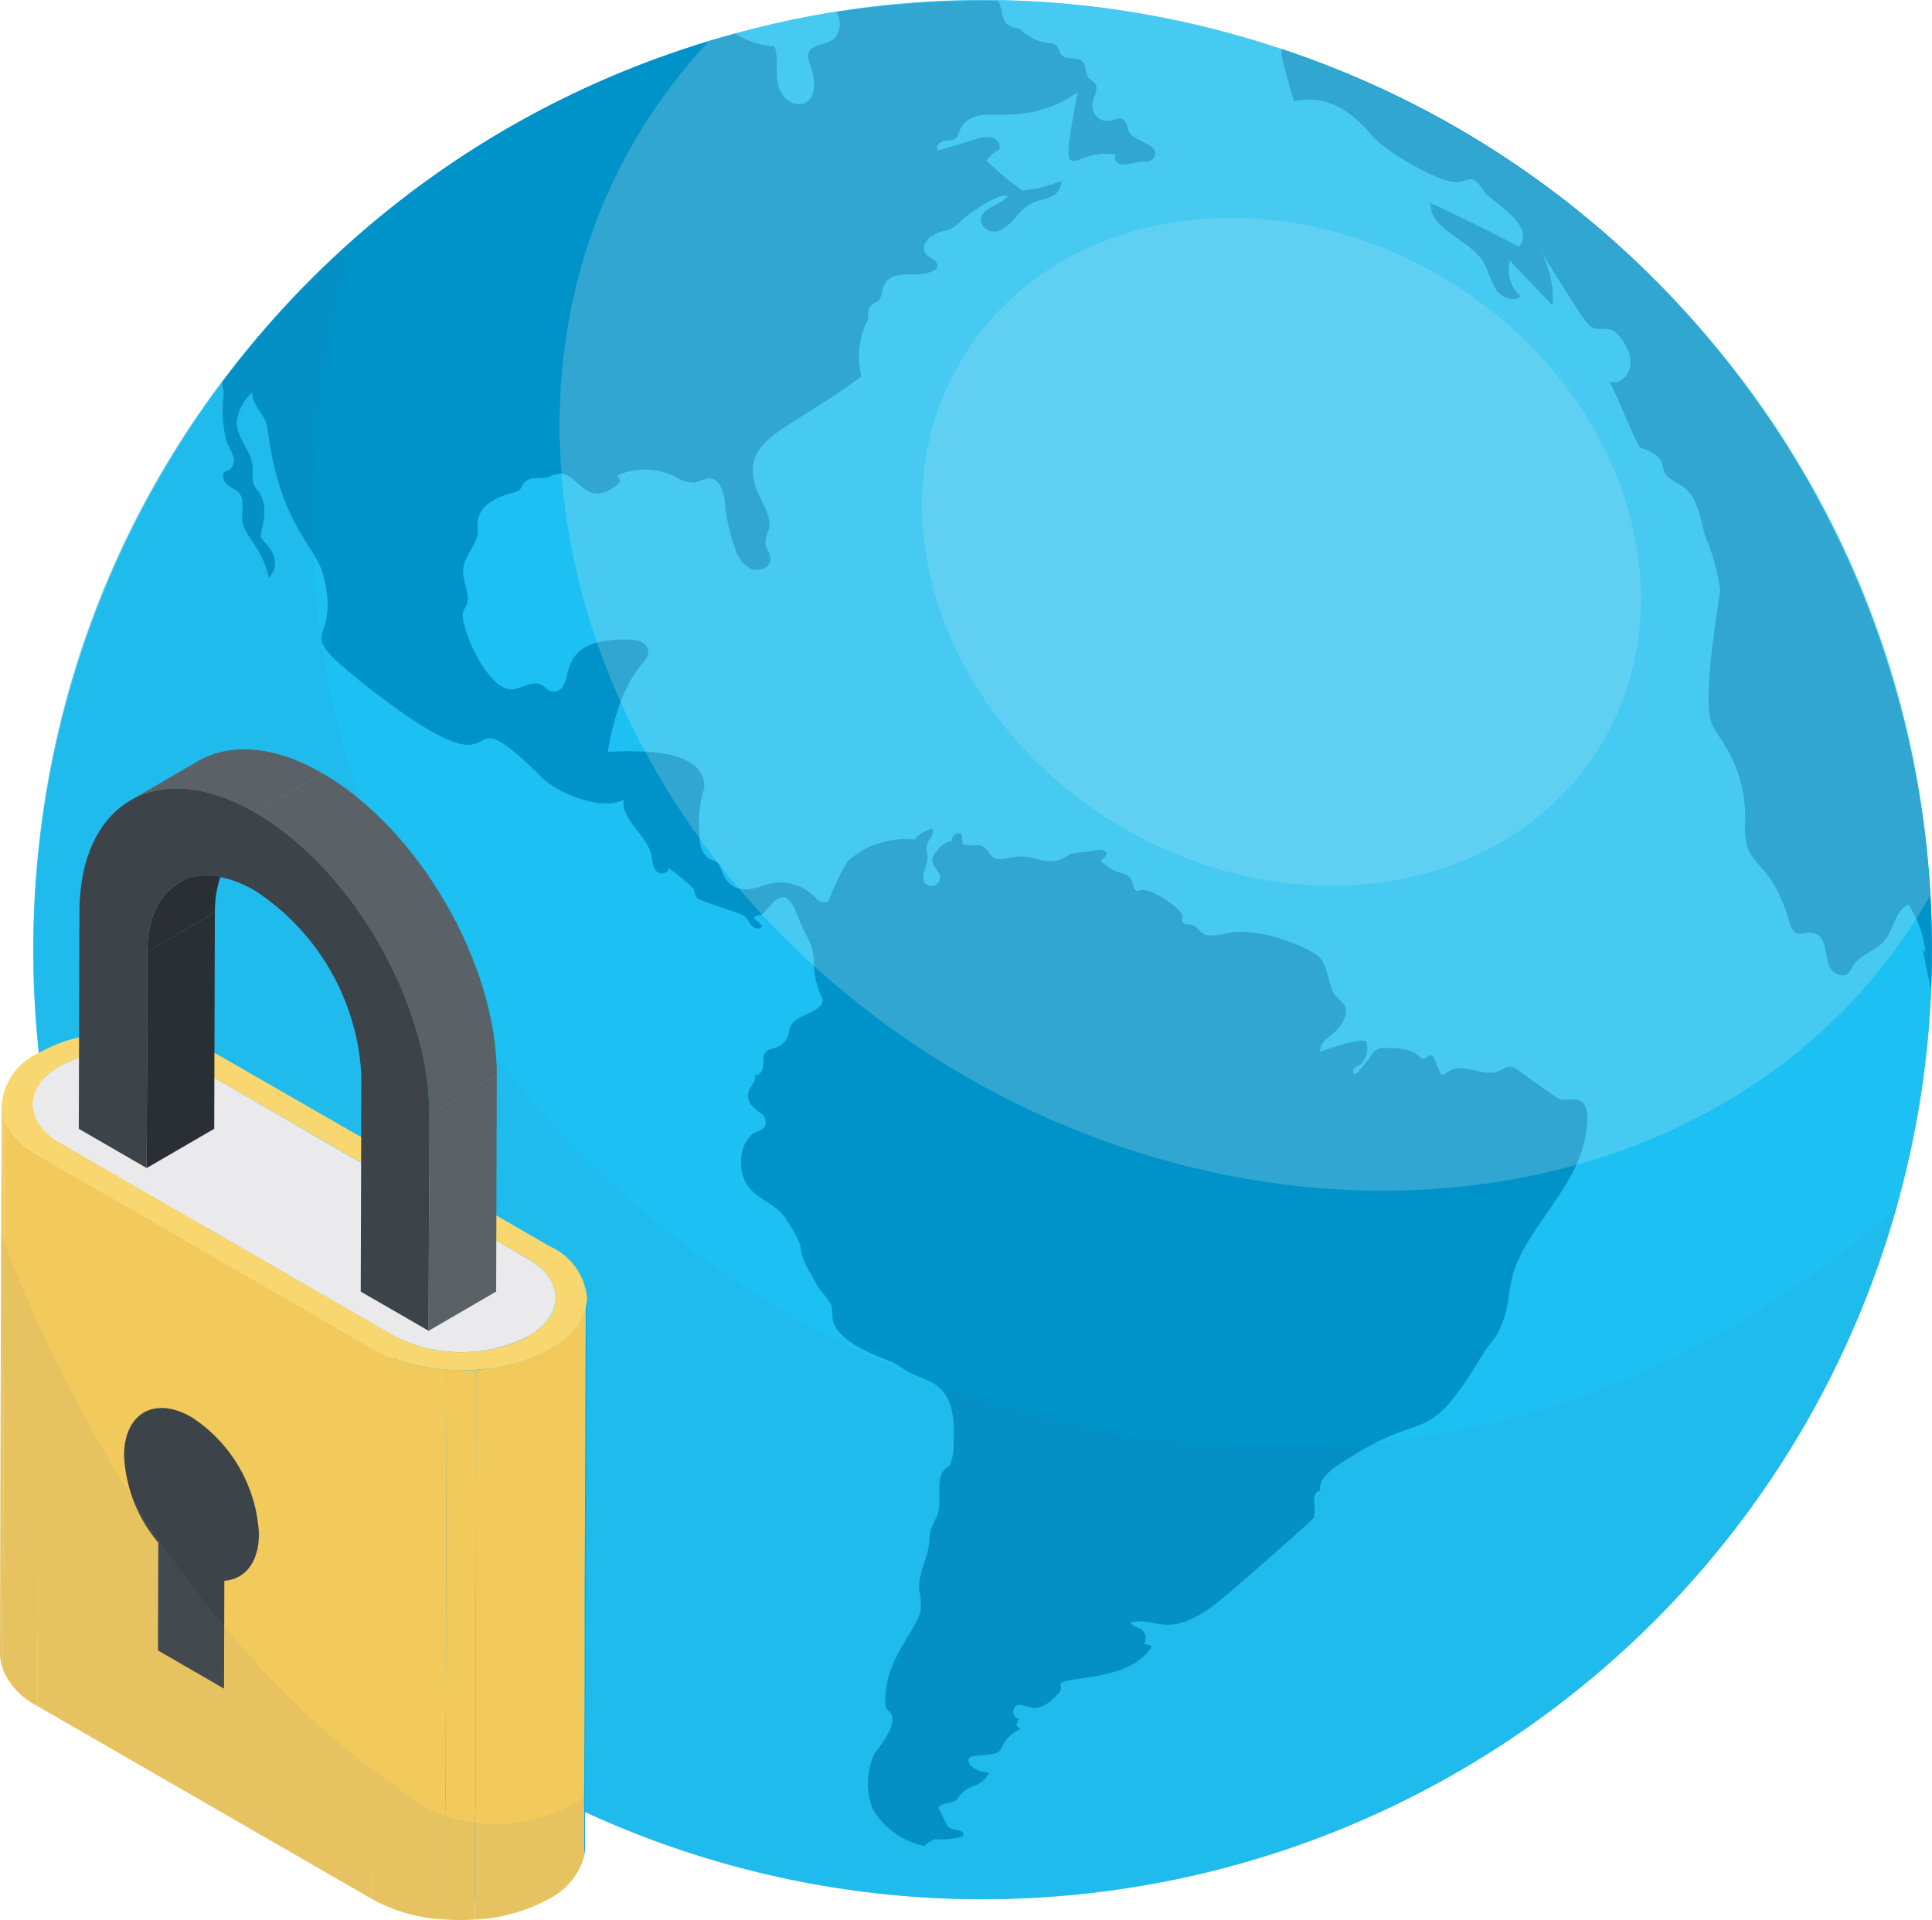 <svg xmlns="http://www.w3.org/2000/svg" width="109" height="108.353" viewBox="0 0 109 108.353"><g transform="translate(-163.58 -645.554)"><g transform="translate(199.368 752.449)"><path d="M179.389,692.635a.171.171,0,0,0-.048,0l.045.02Z" transform="translate(-179.341 -692.63)" fill="none"/></g><g transform="translate(165.453 645.554)"><path d="M271.48,701.381a53.56,53.56,0,0,1-107.074-2.087c-.093-36.751,35.938-62.442,70.457-50.975A53.58,53.58,0,0,1,271.48,701.381Z" transform="translate(-164.405 -645.545)" fill="#7ccedc"/><path d="M271.486,701.4A53.523,53.523,0,0,1,218.1,752.715h-1.051a53.553,53.553,0,0,1-14.532-104.82c.511-.159.988-.318,1.5-.445C237.8,638.129,272.971,664.3,271.486,701.4Z" transform="translate(-164.405 -645.554)" fill="#1cc0f3"/><path d="M244.591,707.563c-.218-.073-2.109-1.458-2.3-1.594-.579-.463-.738-.17-1.083-.032-.892.447-2.039-.477-2.868.032-.159.1-.318.254-.477.191-.129-.318-.257-.6-.384-.924a.17.17,0,0,0-.1-.127c-.191-.127-.381.257-.574.159-.227,0-.1-.6-2.071-.6a.763.763,0,0,0-.765.381c-.1.143-.779,1.083-.956,1.083-.127-.032-.127-.223-.032-.318a1.626,1.626,0,0,1,.32-.191,1.216,1.216,0,0,0,.35-1.308c-.191-.284-2.3.45-2.614.574a1.08,1.08,0,0,1,.543-.86c1.151-.92,1.081-1.737.6-2.039-.765-.574-.54-1.88-1.242-2.518-.652-.52-3.529-1.737-5.291-1.242-1.658.368-1.183-.481-2.039-.543a.343.343,0,0,1-.254-.063c-.129-.064-.064-.254-.064-.413-.052-.4-2.06-1.83-2.518-1.371-.5-.2-.025-.858-.988-1.051a2.552,2.552,0,0,1-1.117-.7c.341-.17.57-.606-.127-.606-.54.1-1.051.161-1.592.225-1.024.895-1.937.061-2.966.159-.509.064-1.178.318-1.5-.064-.615-.924-.711-.4-1.594-.638-.032-.191-.032-.381-.064-.572a.386.386,0,0,0-.543.413c-.481-.036-1.083.749-1.083.956-.127.381.416.7.416,1.115a.5.5,0,0,1-.829.32c-.352-.416.159-1.022.127-1.562a1.775,1.775,0,0,1-.064-.574c.064-.35.509-.668.318-.956a1.633,1.633,0,0,0-.988.606,4.841,4.841,0,0,0-3.792,1.242,12.419,12.419,0,0,0-1.051,2.2.531.531,0,0,1-.638-.032,2.723,2.723,0,0,0-3.09-.8,5.9,5.9,0,0,1-.8.191c-1.469.082-1.44-1.235-1.753-1.5-.293-.22-1.02-.157-1.02-1.658A6.373,6.373,0,0,1,196.31,690c.079-2.171-3.442-2.141-5.45-2.041.872-5.014,2.53-4.943,2.262-5.8-.127-.477-.763-.543-1.242-.543-3.608,0-3.029,1.867-3.57,2.677a.587.587,0,0,1-.829.161c-.745-.838-1.51.1-2.23-.032-1.353-.3-2.734-3.6-2.55-4.335.032-.159.159-.288.191-.416.254-.6-.223-1.274-.191-1.944.032-.8.765-1.4.829-2.166,0-.388-.332-1.585,1.88-2.2.774-.193.422-.336.8-.636.286-.32.829-.161,1.242-.257a3.688,3.688,0,0,1,.543-.191c1.249-.241,1.535,2.132,3.442.574.032-.064.127-.127.127-.191,0-.1-.161-.193-.127-.32a3.878,3.878,0,0,1,3.186.064,1.906,1.906,0,0,0,1.21.352c.288-.082,1.063-.611,1.435.318a2.8,2.8,0,0,1,.223,1.02,9.791,9.791,0,0,0,.543,2.328,1.814,1.814,0,0,0,.861,1.178c.445.223,1.147,0,1.147-.509,0-.352-.286-.638-.286-.99a2.312,2.312,0,0,1,.191-.668c.191-.765-.384-1.5-.67-2.232-1.1-2.975,1.832-3.336,5.9-6.437a4.426,4.426,0,0,1,.35-3.154c.064-.257-.032-.543.127-.765.127-.191.352-.223.511-.384.159-.191.159-.509.254-.763.438-1.094,1.93-.393,2.8-.892.341-.114.3-.461,0-.638-.127-.1-.318-.159-.413-.318-.257-.32,0-.829.381-1.022.724-.459.817-.018,1.785-.988.293-.259,1.982-1.478,2.455-1.242-.409.583-1.644.631-1.5,1.5a.814.814,0,0,0,1.051.445,2.907,2.907,0,0,0,.956-.829c.888-1,1.3-.79,1.944-1.083a.961.961,0,0,0,.575-.892,7.7,7.7,0,0,1-2.2.543,15.053,15.053,0,0,1-2.01-1.689,1.629,1.629,0,0,1,.7-.606c.154-.348-.188-.979-1.306-.606-.733.225-1.435.447-2.137.638-.191-.159.064-.477.32-.54.254-.034.54,0,.733-.193.17-.227.145-1.01,1.306-1.242.84-.179,3.068.411,5.513-1.306-1.156,6.16-.313,2.986,2.166,3.536-.191.193.066.543.352.543a3.76,3.76,0,0,0,.829-.127c.318-.064.765.032.956-.254.454-.836-1.262-.872-1.435-1.562-.268-1.07-.668-.511-1.21-.511a.856.856,0,0,1-.829-.892c.032-.445.413-.956.127-1.274-.1-.1-.223-.159-.318-.254-.223-.257-.127-.67-.352-.924-.286-.32-.956-.064-1.21-.415-.186-.234-.116-.638-.7-.638a2.768,2.768,0,0,1-1.658-.827c-1.26-.091-.824-1.144-1.242-1.562a53.8,53.8,0,0,0-9.083.638,1.233,1.233,0,0,1-.159,1.528c-.606.445-1.83.243-1.308,1.467.915,2.738-1.512,2.748-1.848.988-.127-.67.034-1.371-.159-2.039a4.757,4.757,0,0,1-2.23-.733,53.438,53.438,0,0,0-28.97,19.7,2.648,2.648,0,0,1,.1.7,6.98,6.98,0,0,0,.191,2.709,3.387,3.387,0,0,1,.352.765.636.636,0,0,1-.257.765c-.064.032-.127.032-.191.064-.223.159-.127.543.1.733.193.191.511.286.67.477.35.415.127,1.051.191,1.594.1.856,1.133,1.487,1.5,3.22.967-1.163-.391-2.069-.447-2.3-.091-.366.568-1.512-.127-2.582-.5-.5-.3-.9-.35-1.465-.1-.86-.861-1.53-.892-2.391a2.607,2.607,0,0,1,.892-1.753c-.064.638.54,1.115.765,1.721a4.9,4.9,0,0,1,.127.67c.713,5.143,2.666,6.274,3.09,7.9,1.126,4.362-2.134,2.634,2.423,6.279,9.289,7.223,4.278-.47,10.039,5.291.8.711,3.147,1.8,4.494,1.147-.127,1.181,1.306,1.946,1.562,3.125.064.286.064.67.286.892.223.254.733.1.67-.191a15.452,15.452,0,0,1,1.4,1.147c.136.272.068.563.479.7,2.825,1.017,2.314.681,2.772,1.369.159.191.477.318.636.1a1.283,1.283,0,0,0-.413-.413c-.1-.2.191-.2.35-.254.386-.077,1.2-2.016,1.946-.225a.165.165,0,0,0,.064.127c.638,1.7.988,1.608.988,3.061a4.81,4.81,0,0,0,.509,1.848c-.134.808-1.574.786-1.848,1.528-.114.229-.014.97-.988,1.213-.545.136-.54.372-.54.924,0,.286-.193.638-.479.572.127.257-.159.543-.286.8a.826.826,0,0,0,.064.861,4.221,4.221,0,0,0,.572.511.591.591,0,0,1,.257.636c-.1.32-.479.352-.765.543a2.451,2.451,0,0,0-.352.447,2.36,2.36,0,0,0-.254,1.242,2.112,2.112,0,0,0,.384,1.242c.6.8,1.751,1.054,2.2,1.944a6.151,6.151,0,0,1,.733,1.34,1.862,1.862,0,0,1,.064.413,4.154,4.154,0,0,0,.572,1.276,5.159,5.159,0,0,0,.7,1.115,3.019,3.019,0,0,1,.447.67,6.689,6.689,0,0,1,.064.8c.35,1.4,3.118,2.227,3.345,2.357.352.159.638.416.958.574,1.2.638,2.709.527,2.516,3.983a3.071,3.071,0,0,1-.223,1.308c-1,.5-.3,1.853-.733,2.868a8.4,8.4,0,0,0-.35.8,3.892,3.892,0,0,0-.064.6c-.064.924-.638,1.785-.574,2.709a4.307,4.307,0,0,1,.1,1.085c-.211,1.267-2.007,2.734-2.007,5.161,0,.618.2.538.318.765.359.536-.513,1.735-.924,2.23a4.046,4.046,0,0,0-.127,3.093,4.394,4.394,0,0,0,2.931,2.134,1.445,1.445,0,0,1,.638-.381,4.194,4.194,0,0,0,1.53-.159c.193-.388-.475-.357-.7-.447-.245-.148-.463-.82-.67-1.178.288-.35.892-.191,1.117-.543.629-.947,1.2-.42,1.753-1.433-1.008-.068-1.308-.638-1.117-.829.032-.063.127-.063.191-.1,1.49-.136,1.437-.1,1.689-.606a1.936,1.936,0,0,1,1.022-.924.837.837,0,0,1-.257-.222,1.722,1.722,0,0,1,.159-.352.419.419,0,0,1-.191-.731c.288-.161.606.063.924.1.606.1,1.115-.415,1.53-.861a.475.475,0,0,0,.1-.222c0-.1-.064-.193-.032-.257.238-.474,3.935-.089,5.164-2.134a3.389,3.389,0,0,0-.447-.127.626.626,0,0,0-.223-.861c-.191-.1-.511-.127-.511-.352,1.394-.366,2.123,1.2,5.259-1.433.218-.182,4.877-4.226,5.036-4.462.209-.418-.243-1.451.381-1.531-.127-.572.447-1.051.924-1.4,5.3-3.588,4.834-.625,8.286-6.374.254-.416.606-.733.829-1.181,1.088-2.232,0-2.7,2.166-5.863,1.537-2.3,2.691-3.617,2.87-6.12C246.122,707.123,245.177,707.709,244.591,707.563Z" transform="translate(-158.448 -645.531)" fill="#0093c9"/><path d="M232.07,699.838c-.045-.17-.064-.268-.475-2.257l.161.159a6.055,6.055,0,0,0-.963-2.688c-.761.313-.811,1.378-1.333,2.012-.5.6-1.4.79-1.807,1.453a1.6,1.6,0,0,1-.288.425c-.307.245-.79.018-.983-.323-.366-.647-.129-1.841-1.01-1.978-.515-.082-1,.413-1.3-.62-.89-3.143-2.078-3.038-2.425-4.441a5.043,5.043,0,0,1-.059-1.229c.039-3.361-1.655-4.762-1.919-5.595-.534-1.667.518-7.121.5-7.523a12.838,12.838,0,0,0-.836-2.974c-.288-1-.411-2.178-1.253-2.791-.363-.261-.847-.411-1.042-.813-.213-.44.045-.947-1.4-1.394-.638-1.206-1.081-2.516-1.719-3.722.824.254,1.8-.872.708-2.384-.615-.852-1-.5-1.469-.613-.529-.12-.6-.42-3.118-4.364a5.493,5.493,0,0,1,.674,3.061q-1.2-1.257-2.4-2.521a1.936,1.936,0,0,0,.609,2.005c-.427.363-1.115.045-1.421-.422s-.4-1.049-.695-1.524c-.808-1.31-3.029-1.78-2.97-3.317q2.524,1.182,5,2.466c.92-1.306-1.476-2.409-1.994-3.156-.674-.97-.69-.62-1.451-.493-.831.136-3.635-1.46-4.523-2.291-.8-.749-2.139-2.825-4.753-2.271-.67-2.443-.765-2.632-.665-2.938A53.58,53.58,0,0,1,232.07,699.838Z" transform="translate(-124.995 -644.002)" fill="#0093c9"/><path d="M182.285,651.582a53.613,53.613,0,0,0-17.879,40.06,53.584,53.584,0,0,0,105.169,14.342C230.416,741.05,167.768,703.272,182.285,651.582Z" transform="translate(-164.405 -637.895)" fill="#5a6268" opacity="0.05"/><path d="M187.4,647.447c-.511.127-.988.286-1.5.445-15.291,16.29-9.167,44.083,13.64,57.907,19.75,11.919,44.946,8.377,55.262-9.689C252.88,661.491,219.267,638.653,187.4,647.447Z" transform="translate(-147.786 -645.552)" fill="#f1f1f3" opacity="0.2"/><path d="M216.056,654.439c-9.955-6.015-22.182-4.008-27.312,4.482s-1.217,20.248,8.738,26.26,22.182,4.008,27.312-4.48S226.011,660.454,216.056,654.439Z" transform="translate(-136.343 -638.672)" fill="#f1f1f3" opacity="0.15"/></g><g transform="translate(163.58 687.839)"><g transform="translate(3.302 16.973)"><path d="M172.557,703.586a8.316,8.316,0,0,0-7.523,0c.032-10.929.061-20.107.093-31.036a8.316,8.316,0,0,1,7.523,0C172.62,682.387,172.584,693.752,172.557,703.586Z" transform="translate(-165.034 -671.651)" fill="#f8d770"/></g><g transform="translate(1.758 17.872)"><path d="M165.9,703.083a2.639,2.639,0,0,0-1.544,2.162l.093-31.034a2.642,2.642,0,0,1,1.544-2.164C165.959,682.976,165.93,692.154,165.9,703.083Z" transform="translate(-164.354 -672.047)" fill="#f8d770"/></g><g transform="translate(0 20.043)"><path d="M163.739,673.514c0,2.325-.032,4.621-.032,6.946,0,3.985,0,8-.032,11.983,0,2.55,0,5.1-.032,7.745v4.335a2.492,2.492,0,0,1-.064-.511l.064-23.711v-.032l.032-7.266A2.811,2.811,0,0,0,163.739,673.514Z" transform="translate(-163.58 -673.003)" fill="#f2ca5c"/></g><g transform="translate(0.035 20.554)"><path d="M163.815,673.578c0,2.359,0,4.589-.032,6.821,0,8.125-.032,15.616-.064,24.188-.032-.1-.064-.223-.1-.35a13.335,13.335,0,0,1,0-1.594V699.9c0-.861,0-1.721.032-2.582v-5.163c.032-3.983.032-8,.032-11.983,0-2.325.032-4.621.032-6.946C163.751,673.355,163.783,673.451,163.815,673.578Z" transform="translate(-163.596 -673.228)" fill="#f2ca5c"/></g><g transform="translate(10.824 17.873)"><path d="M187.3,682.934l-.093,31.035-18.856-10.886.093-31.035Z" transform="translate(-168.347 -672.047)" fill="#00adef"/></g><g transform="translate(3.326 22.23)"><path d="M183.994,684.853l-.093,31.035L165.045,705l.093-31.035Z" transform="translate(-165.045 -673.966)" fill="#f8d770"/></g><g transform="translate(2.103 22.943)"><path d="M183.437,685.179l-.064,20.906v2.8l-.032,5.9v1.4L164.506,705.32v-4.046c.032-5.672.064-11.7.064-17.528,0-3.251.032-6.437.032-9.466l1.178.7h.032l7.491,4.335Z" transform="translate(-164.506 -674.28)" fill="#f2ca5c"/></g><g transform="translate(0.159 20.904)"><path d="M165.689,675.421c0,3.029-.032,6.215-.032,9.466,0,5.831-.032,11.855-.064,17.528v4.046a4.123,4.123,0,0,1-1.944-2.071c.032-8.572.064-16.063.064-24.188.032-2.232.032-4.462.032-6.821a2.279,2.279,0,0,0,.286.543,1.9,1.9,0,0,0,.384.509c.127.127.286.286.445.416a1.413,1.413,0,0,0,.35.254.489.489,0,0,0,.129.1A2.151,2.151,0,0,0,165.689,675.421Z" transform="translate(-163.65 -673.382)" fill="#f2ca5c"/></g><g transform="translate(29.68 28.76)"><path d="M178.313,679.033l-.093,31.036a2.662,2.662,0,0,0-1.569-2.194l.093-31.033A2.656,2.656,0,0,1,178.313,679.033Z" transform="translate(-176.651 -676.842)" fill="#00adef"/></g><g transform="translate(32.952 30.974)"><path d="M178.251,677.817l-.1,28.268v2.772a2.515,2.515,0,0,1-.064.447V705.99c.032-4.208.032-8.19.032-12.173.032-5,.032-10.039.064-15.488v-.064A2.191,2.191,0,0,0,178.251,677.817Z" transform="translate(-178.092 -677.817)" fill="#00adef"/></g><g transform="translate(32.952 46.974)"><path d="M178.124,693.721v3.315c-.032.511-.032,1.019-.032,1.53v-1.53c.032-4.208.032-8.19.032-12.173C178.156,687.7,178.124,690.6,178.124,693.721Z" transform="translate(-178.092 -684.863)" fill="#00adef"/></g><g transform="translate(22.182 30.952)"><path d="M182.509,677.807l-.093,31.036a2.638,2.638,0,0,1-1.544,2.164,8.275,8.275,0,0,1-7.523,0l.093-31.036a8.275,8.275,0,0,0,7.523,0A2.638,2.638,0,0,0,182.509,677.807Z" transform="translate(-173.349 -677.807)" fill="#00adef"/></g><g transform="translate(26.801 31.485)"><path d="M181.63,678.042c-.032,5.45-.032,10.484-.064,15.488,0,3.983,0,7.966-.032,12.173v3.347a3.907,3.907,0,0,1-2.007,2.389,9.639,9.639,0,0,1-4.144,1.149v-5.45c.032-.829.032-1.658.032-2.455,0-7.714.032-14.914.032-23.1a1.9,1.9,0,0,0,.416-.066,6.689,6.689,0,0,0,1.592-.286,3.818,3.818,0,0,0,.861-.254.453.453,0,0,0,.191-.064,5.982,5.982,0,0,0,1.117-.511l.286-.191a4.154,4.154,0,0,0,1.115-.956l.384-.574v-.032A4.64,4.64,0,0,0,181.63,678.042Z" transform="translate(-175.383 -678.042)" fill="#f2ca5c"/></g><g transform="translate(20.938 33.842)"><path d="M177.07,680.227c-.032,7.872-.032,14.821-.064,22.182,0,.988,0,1.976-.032,2.995v5.865a9.353,9.353,0,0,1-4.174-1.181v-1.4l.032-5.9v-2.8l.064-20.906a6.974,6.974,0,0,0,1.115.511c.032.032.064.032.127.032a5.412,5.412,0,0,0,1.02.318,4.978,4.978,0,0,0,.988.191c.254.032.543.063.8.1Z" transform="translate(-172.801 -679.08)" fill="#f2ca5c"/></g><g transform="translate(25.112 34.989)"><path d="M176.392,679.619c0,8.19-.032,15.391-.032,23.1,0,.8,0,1.626-.032,2.455v5.45a9.984,9.984,0,0,1-1.689,0v-5.865c.032-1.019.032-2.007.032-2.995.032-7.362.032-14.31.064-22.182A9.391,9.391,0,0,0,176.392,679.619Z" transform="translate(-174.639 -679.585)" fill="#f2ca5c"/></g><g transform="translate(0.095 15.951)"><path d="M194.535,683.293l-3.029-1.753-3.76-2.166-3.824-2.232-8.254-4.748c-.032,0-.032-.032-.064-.032a9.556,9.556,0,0,0-3.76-1.083,11.141,11.141,0,0,0-3.858.223,8.569,8.569,0,0,0-2.293.892,3.541,3.541,0,0,0-2.071,2.9,2.811,2.811,0,0,0,.064.511c.032.127.064.222.1.35a2.279,2.279,0,0,0,.286.543,1.9,1.9,0,0,0,.384.509c.127.127.286.286.445.416a1.413,1.413,0,0,0,.35.254.174.174,0,0,0,.129.064v.032a2.151,2.151,0,0,0,.35.223l1.178.7h.032l7.491,4.335,10.134,5.863a5.894,5.894,0,0,0,1.115.511c.032.032.064.032.127.032a5.412,5.412,0,0,0,1.02.318,4.978,4.978,0,0,0,.988.191c.254.032.543.063.8.1h.127a8.786,8.786,0,0,0,2.073-.032,6.689,6.689,0,0,0,1.592-.286,3.818,3.818,0,0,0,.861-.254.453.453,0,0,0,.191-.064,5.982,5.982,0,0,0,1.117-.511l.286-.191a4.154,4.154,0,0,0,1.115-.956l.384-.574v-.032a4.64,4.64,0,0,0,.223-.6v-.064a2.191,2.191,0,0,0,.064-.447A3.526,3.526,0,0,0,194.535,683.293Zm-.064,4.078a3.57,3.57,0,0,1-1.149.988.032.032,0,0,0-.032.034,8.267,8.267,0,0,1-7.489-.034l-11.376-6.565-7.491-4.3H166.9a2.71,2.71,0,0,1-1.528-2.2,2.645,2.645,0,0,1,1.56-2.166,3.843,3.843,0,0,1,1.051-.447,7.845,7.845,0,0,1,3.858-.35,6.767,6.767,0,0,1,2.614.8l1.147.668,8.318,4.782,3.824,2.2,3.76,2.2,1.785,1.02a3.528,3.528,0,0,1,.67.477,1.18,1.18,0,0,1,.286.288,2.209,2.209,0,0,1,.511.795,1.864,1.864,0,0,1,.1.829A1.827,1.827,0,0,1,194.472,687.371Z" transform="translate(-163.622 -671.201)" fill="#f8d770"/></g><g transform="translate(1.851 16.973)"><path d="M192.318,683.438c2.087,1.2,2.087,3.156.025,4.355a8.275,8.275,0,0,1-7.523,0l-18.856-10.886c-2.078-1.2-2.1-3.152-.025-4.357a8.316,8.316,0,0,1,7.523,0Z" transform="translate(-164.395 -671.651)" fill="#eaeaec"/></g><g transform="translate(4.446)"><g transform="translate(3.831 9.202)"><path d="M167.26,670.442l3.809-2.213-.035,12.211-3.809,2.214Z" transform="translate(-167.225 -668.229)" fill="#2a2f35"/></g><g transform="translate(3.865 5.336)"><path d="M169.007,668.74l3.808-2.214c-1.085.631-1.76,1.969-1.764,3.867l-3.81,2.212C167.247,670.709,167.921,669.371,169.007,668.74Z" transform="translate(-167.24 -666.526)" fill="#2a2f35"/></g><g transform="translate(19.737 18.386)"><path d="M174.265,674.487l3.809-2.214-.034,12.211L174.23,686.7Z" transform="translate(-174.23 -672.273)" fill="#5a6268"/></g><g transform="translate(2.918)"><path d="M166.823,667.057l3.808-2.214c1.8-1.042,4.28-.9,7.019.681l-3.808,2.214C171.1,666.158,168.619,666.015,166.823,667.057Z" transform="translate(-166.823 -664.176)" fill="#5a6268"/></g><g transform="translate(9.937 1.349)"><path d="M169.914,666.984l3.808-2.214c5.452,3.147,9.853,10.786,9.837,17.037l-3.81,2.214C179.767,677.77,175.364,670.131,169.914,666.984Z" transform="translate(-169.914 -664.77)" fill="#5a6268"/></g><g transform="translate(0 2.214)"><path d="M175.475,666.5c5.45,3.147,9.853,10.786,9.834,17.037l-.034,12.212-3.831-2.212.036-12.212a13.288,13.288,0,0,0-6.02-10.425c-3.324-1.919-6.047-.368-6.058,3.452l-.034,12.212-3.831-2.212.036-12.21C165.59,665.891,170.034,663.359,175.475,666.5Z" transform="translate(-165.538 -665.151)" fill="#3c4349"/></g></g><g transform="translate(7 37.17)"><path d="M170.473,681.062a8.388,8.388,0,0,1,3.8,6.565c0,1.639-.792,2.579-1.953,2.668l-.018,6.085-3.726-2.153.018-6.083a8.229,8.229,0,0,1-1.932-4.911C166.67,680.835,168.387,679.856,170.473,681.062Z" transform="translate(-166.663 -680.546)" fill="#3c4349"/></g><path d="M196.564,708.023h-.032a9.429,9.429,0,0,1-1.689.861,4.561,4.561,0,0,1-.861.286,9.112,9.112,0,0,1-3.6.288,8.734,8.734,0,0,1-1.689-.416,4.791,4.791,0,0,1-.924-.381c-.67-.416-1.337-.861-1.975-1.34-.413-.286-.829-.572-1.242-.892a49.681,49.681,0,0,1-7.491-7.1c-.286-.32-.54-.638-.829-.99q-.954-1.1-1.817-2.293c-1.21-1.562-2.293-3.188-3.281-4.748v-.032a81.474,81.474,0,0,1-4.176-7.427c-.032-.032-.032-.032-.032-.063-.445-.892-.829-1.721-1.178-2.484-.127-.256-.223-.511-.35-.765-.765-1.721-1.276-3.061-1.594-3.919a1.488,1.488,0,0,0-.1-.225.243.243,0,0,0-.064-.159l-.064,23.711a2.492,2.492,0,0,0,.064.511c.032.127.064.254.1.35a4.123,4.123,0,0,0,1.944,2.071l18.835,10.868a9.353,9.353,0,0,0,4.174,1.181,9.984,9.984,0,0,0,1.689,0,9.639,9.639,0,0,0,4.144-1.149,3.907,3.907,0,0,0,2.007-2.389v-.032a2.515,2.515,0,0,0,.064-.447v-2.772Z" transform="translate(-163.58 -648.876)" fill="#7e858b" opacity="0.1"/></g></g></svg>